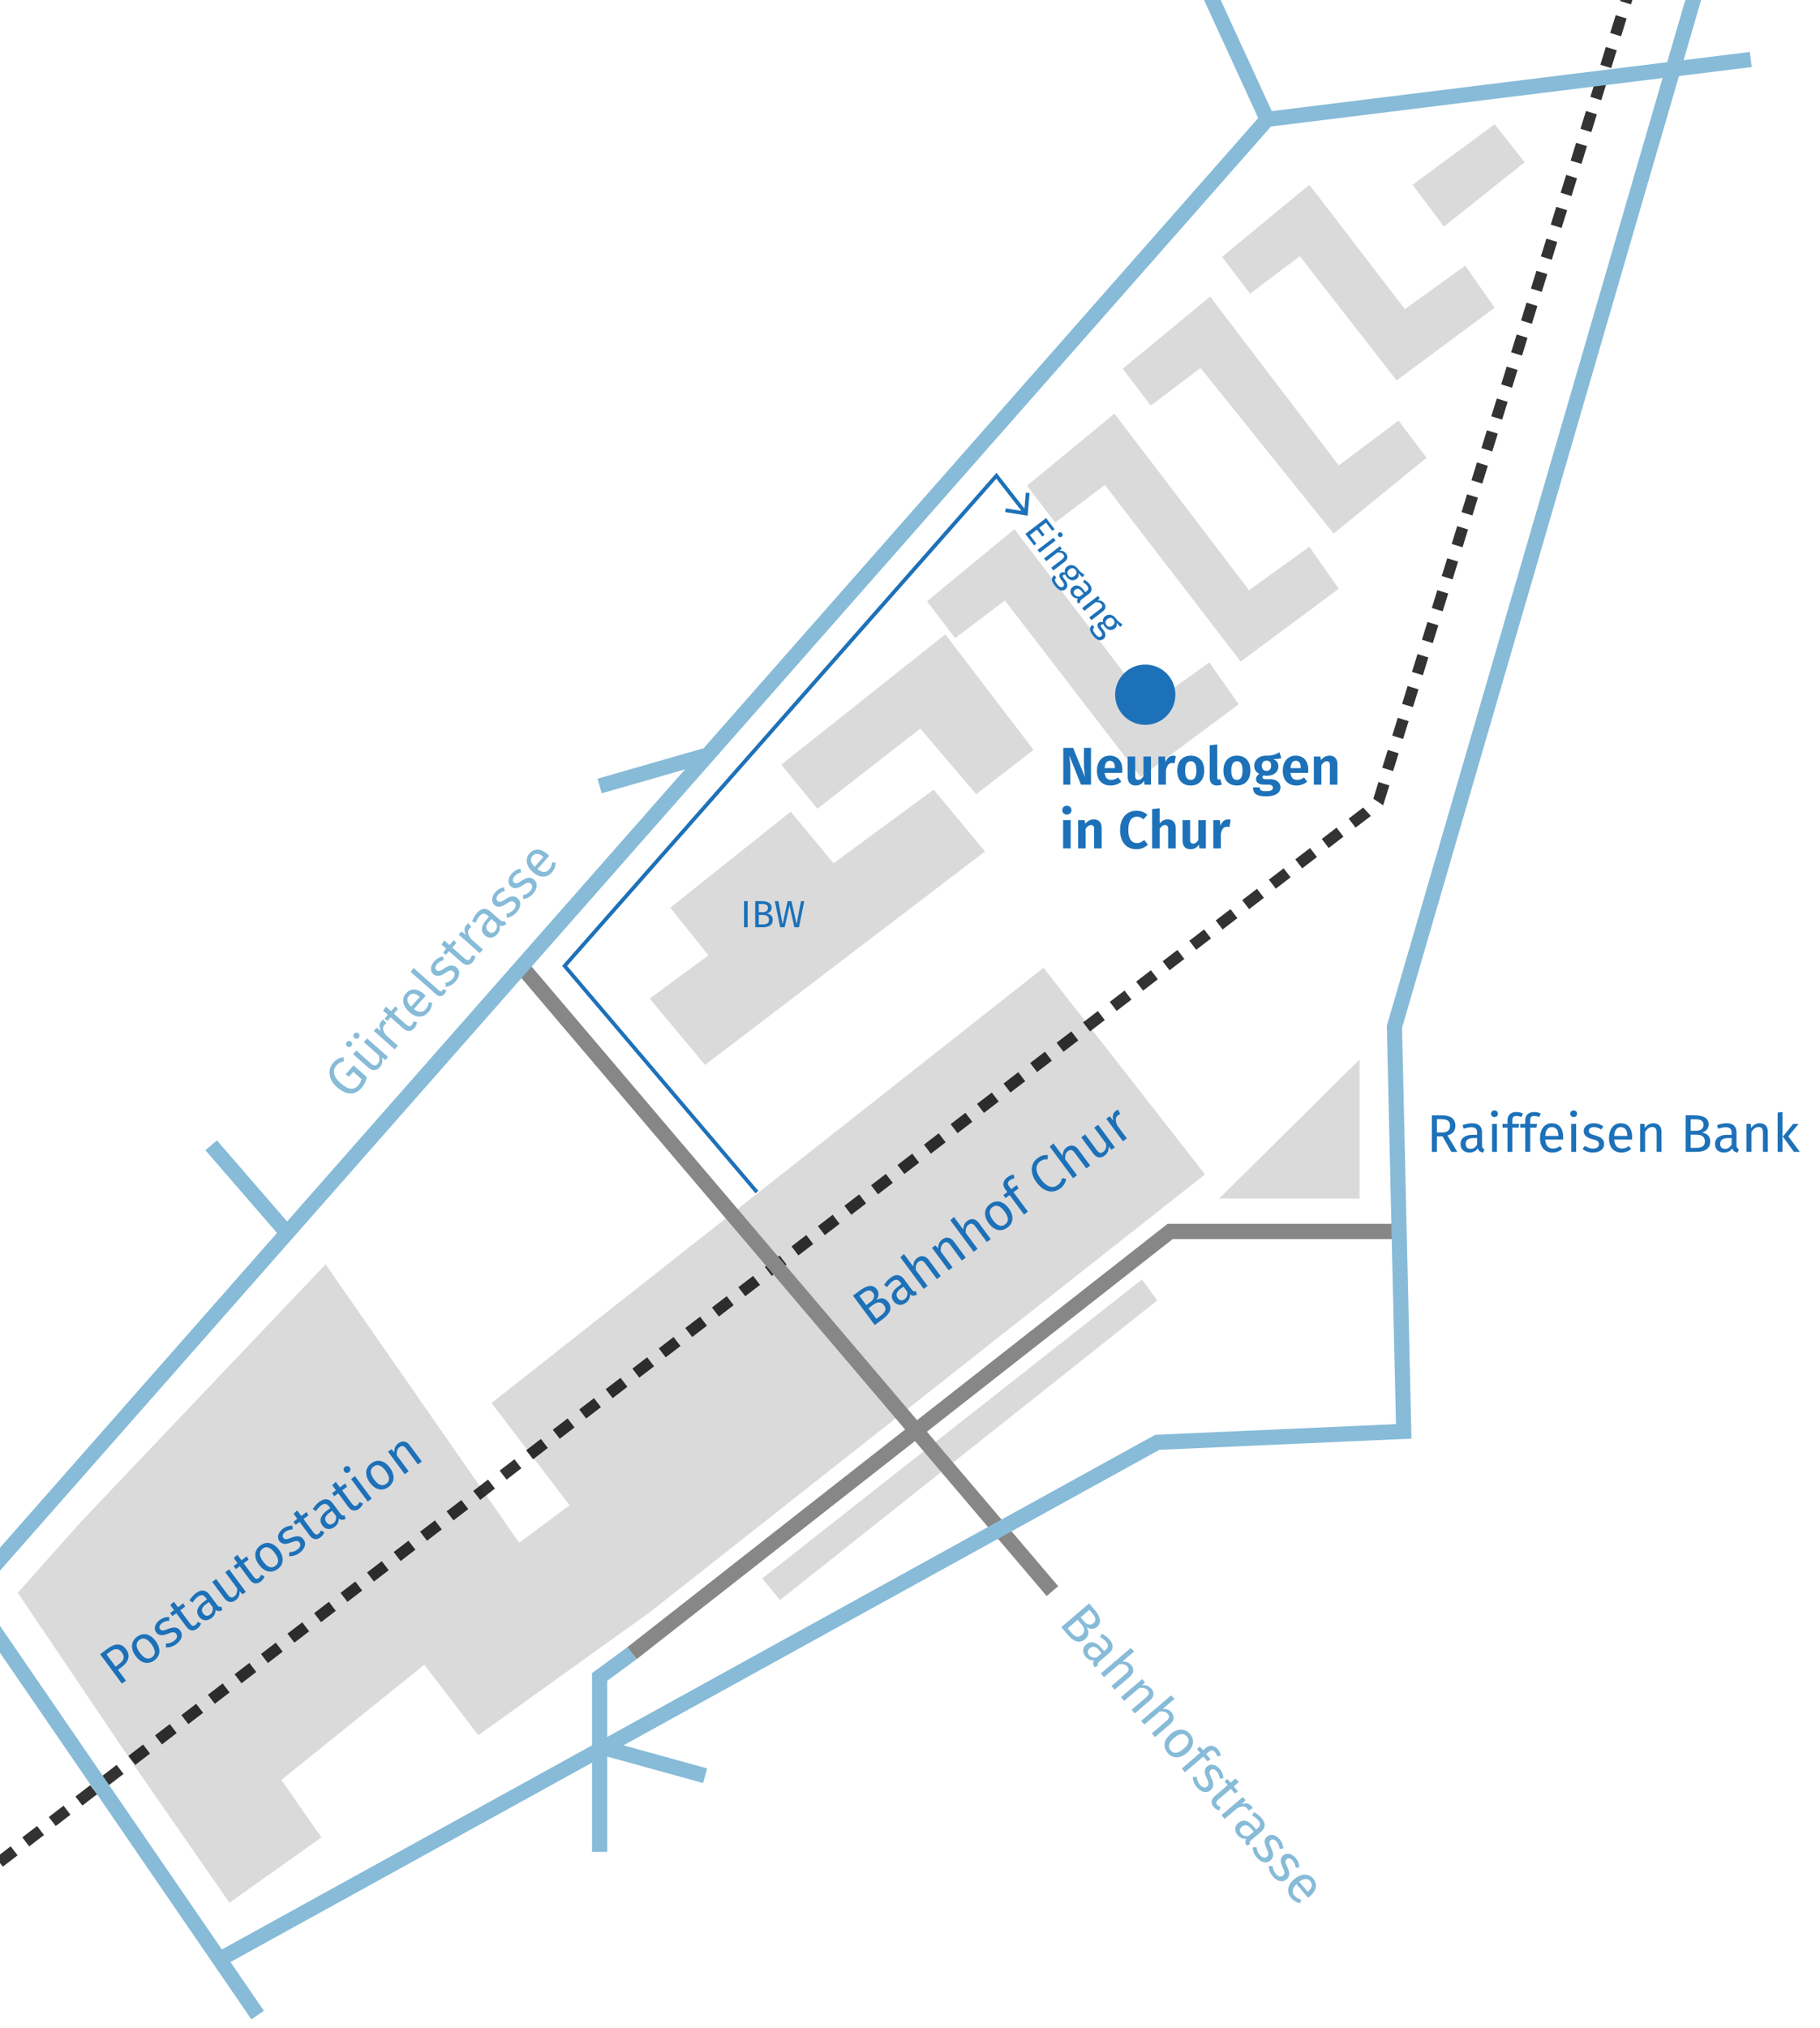 <?xml version="1.0" encoding="utf-8"?>
<!-- Generator: Adobe Illustrator 19.2.1, SVG Export Plug-In . SVG Version: 6.00 Build 0)  -->
<svg version="1.1" xmlns="http://www.w3.org/2000/svg" xmlns:xlink="http://www.w3.org/1999/xlink" x="0px" y="0px"
	 viewBox="0 0 480 534.5" style="enable-background:new 0 0 480 534.5;" xml:space="preserve">
<style type="text/css">
	.st0{fill:#DADADA;}
	.st1{opacity:0.8;}
	.st2{fill:none;}
	.st3{fill-rule:evenodd;clip-rule:evenodd;}
	.st4{fill:none;stroke:#878787;stroke-width:4;stroke-miterlimit:10;}
	.st5{fill:none;stroke:#87BBD8;stroke-width:4;stroke-miterlimit:10;}
	.st6{fill:none;stroke:#1D71B8;stroke-width:4;stroke-miterlimit:10;}
	.st7{fill:#1D71B8;}
	.st8{fill:#87BBD8;}
	.st9{fill:none;stroke:#1D71B8;stroke-miterlimit:10;}
</style>
<g id="häuser">
	<polygon class="st0" points="171.343,263.208 185.959,280.688 259.784,224.418 246.233,208.127 	"/>
	<polygon class="st0" points="176.791,239.247 188.252,253.587 220.245,228.026 208.546,213.939 	"/>
	<polygon class="st0" points="206.06,201.532 215.563,213.169 242.716,192.029 257.457,209.329 272.585,197.653 249.311,167.203 	
		"/>
	<polygon class="st0" points="244.493,158.47 251.89,168.183 265.021,158.282 300.842,204.817 326.697,185.628 318.939,174.573 
		303.035,186.016 267.542,139.468 	"/>
	<polygon class="st0" points="270.87,128.019 278.268,137.733 291.398,127.831 327.219,174.367 353.074,155.178 345.316,144.123 
		329.412,155.566 293.919,109.018 	"/>
	<polygon class="st0" points="296.103,97.181 303.5,106.895 316.63,96.993 351.716,140.632 376.231,120.656 368.842,110.855 
		353.074,122.669 319.151,78.18 	"/>
	<polygon class="st0" points="322.286,67.701 329.683,77.414 342.813,67.513 368.337,100.278 394.191,81.089 386.433,70.034 
		370.529,81.477 345.335,48.7 	"/>
	<polygon class="st0" points="372.545,48.7 380.808,59.724 402.118,42.763 394.191,32.76 	"/>
	<polygon class="st0" points="275.219,255.087 317.81,309.531 171.653,424.734 129.626,369.806 	"/>
	<polygon class="st0" points="142.284,414.33 85.863,333.244 21.554,400.887 4.687,419.807 35.578,465.595 60.523,501.521 
		84.765,484.278 74.206,469.137 	"/>
	<polygon class="st0" points="105.287,430.13 126.15,457.368 171.653,424.734 150.439,396.582 	"/>
	<polygon class="st0" points="321.508,315.934 358.564,315.934 358.564,279.254 	"/>
	<polygon class="st0" points="201.027,416.037 205.708,421.738 305.201,342.762 301.177,337.229 	"/>
</g>
<g id="Ebene_2">
	<g class="st1">
		<g>
			<g>
				<g>
					<g>
						<g>
							
								<rect x="-46.736" y="500.945" transform="matrix(0.793 -0.609 0.609 0.793 -321.142 86.308)" class="st2" width="26.46" height="29.997"/>
						</g>
						
							<rect x="-28.7" y="509.42" transform="matrix(0.793 -0.609 0.609 0.793 -316.579 89.692)" class="st3" width="4.911" height="3"/>
						
							<rect x="-35.687" y="514.785" transform="matrix(0.793 -0.609 0.609 0.793 -321.297 86.55)" class="st3" width="4.911" height="3"/>
						
							<rect x="-42.65" y="520.132" transform="matrix(0.793 -0.609 0.609 0.793 -325.988 83.411)" class="st3" width="4.911" height="3"/>
					</g>
				</g>
				<g>
					<g>
						<g>
							
								<rect x="-25.75" y="484.831" transform="matrix(0.793 -0.609 0.609 0.793 -306.988 95.757)" class="st2" width="26.46" height="29.997"/>
						</g>
						
							<rect x="-7.713" y="493.306" transform="matrix(0.793 -0.609 0.609 0.793 -302.425 99.139)" class="st3" width="4.911" height="3"/>
						
							<rect x="-14.7" y="498.671" transform="matrix(0.793 -0.609 0.609 0.793 -307.142 95.998)" class="st3" width="4.911" height="3"/>
						
							<rect x="-21.664" y="504.018" transform="matrix(0.793 -0.609 0.609 0.793 -311.834 92.859)" class="st3" width="4.911" height="3"/>
					</g>
				</g>
				<g>
					<g>
						<g>
							
								<rect x="-4.763" y="468.717" transform="matrix(0.793 -0.609 0.609 0.793 -292.833 105.205)" class="st2" width="26.46" height="29.997"/>
						</g>
						
							<rect x="13.274" y="477.192" transform="matrix(0.793 -0.609 0.609 0.793 -288.271 108.588)" class="st3" width="4.911" height="3"/>
						
							<rect x="6.287" y="482.557" transform="matrix(0.793 -0.609 0.609 0.793 -292.983 105.442)" class="st3" width="4.911" height="3"/>
						
							<rect x="-0.677" y="487.904" transform="matrix(0.793 -0.609 0.609 0.793 -297.68 102.307)" class="st3" width="4.911" height="3"/>
					</g>
				</g>
				<g>
					<g>
						<g>
							
								<rect x="16.224" y="452.603" transform="matrix(0.793 -0.609 0.609 0.793 -278.679 114.653)" class="st2" width="26.46" height="29.997"/>
						</g>
						
							<rect x="34.261" y="461.078" transform="matrix(0.793 -0.609 0.609 0.793 -274.118 118.036)" class="st3" width="4.911" height="3"/>
						
							<rect x="27.274" y="466.443" transform="matrix(0.793 -0.609 0.609 0.793 -278.831 114.892)" class="st3" width="4.911" height="3"/>
						
							<rect x="20.31" y="471.79" transform="matrix(0.793 -0.609 0.609 0.793 -283.526 111.755)" class="st3" width="4.911" height="3"/>
					</g>
				</g>
				<g>
					<g>
						<g>
							
								<rect x="37.211" y="436.489" transform="matrix(0.793 -0.609 0.609 0.793 -264.524 124.101)" class="st2" width="26.459" height="29.997"/>
						</g>
						
							<rect x="55.247" y="444.964" transform="matrix(0.793 -0.609 0.609 0.793 -259.965 127.486)" class="st3" width="4.911" height="3"/>
						
							<rect x="48.261" y="450.329" transform="matrix(0.793 -0.609 0.609 0.793 -264.677 124.34)" class="st3" width="4.911" height="3"/>
						
							<rect x="41.297" y="455.676" transform="matrix(0.793 -0.609 0.609 0.793 -269.373 121.205)" class="st3" width="4.911" height="3"/>
					</g>
				</g>
				<g>
					<g>
						<g>
							
								<rect x="58.198" y="420.375" transform="matrix(0.793 -0.609 0.609 0.793 -250.371 133.549)" class="st2" width="26.46" height="29.997"/>
						</g>
						
							<rect x="76.234" y="428.85" transform="matrix(0.793 -0.609 0.609 0.793 -245.81 136.934)" class="st3" width="4.911" height="3"/>
						
							<rect x="69.247" y="434.215" transform="matrix(0.793 -0.609 0.609 0.793 -250.523 133.789)" class="st3" width="4.911" height="3"/>
						
							<rect x="62.284" y="439.562" transform="matrix(0.793 -0.609 0.609 0.793 -255.219 130.654)" class="st3" width="4.911" height="3"/>
					</g>
				</g>
				<g>
					<g>
						<g>
							
								<rect x="79.184" y="404.261" transform="matrix(0.793 -0.609 0.609 0.793 -236.216 142.997)" class="st2" width="26.46" height="29.997"/>
						</g>
						
							<rect x="97.221" y="412.737" transform="matrix(0.793 -0.609 0.609 0.793 -231.656 146.382)" class="st3" width="4.911" height="3"/>
						
							<rect x="90.234" y="418.101" transform="matrix(0.793 -0.609 0.609 0.793 -236.368 143.236)" class="st3" width="4.911" height="3"/>
						
							<rect x="83.27" y="423.448" transform="matrix(0.793 -0.609 0.609 0.793 -241.065 140.102)" class="st3" width="4.911" height="3"/>
					</g>
				</g>
				<g>
					<g>
						<g>
							
								<rect x="100.171" y="388.147" transform="matrix(0.793 -0.609 0.609 0.793 -222.062 152.446)" class="st2" width="26.46" height="29.997"/>
						</g>
						
							<rect x="118.208" y="396.623" transform="matrix(0.793 -0.609 0.609 0.793 -217.502 155.83)" class="st3" width="4.911" height="3"/>
						
							<rect x="111.221" y="401.987" transform="matrix(0.793 -0.609 0.609 0.793 -222.212 152.683)" class="st3" width="4.911" height="3"/>
						
							<rect x="104.257" y="407.334" transform="matrix(0.793 -0.609 0.609 0.793 -226.911 149.55)" class="st3" width="4.911" height="3"/>
					</g>
				</g>
				<g>
					<g>
						<g>
							
								<rect x="121.158" y="372.033" transform="matrix(0.793 -0.609 0.609 0.793 -207.908 161.894)" class="st2" width="26.46" height="29.997"/>
						</g>
						
							<rect x="139.195" y="380.509" transform="matrix(0.793 -0.609 0.609 0.793 -203.348 165.28)" class="st3" width="4.911" height="3"/>
						
							<rect x="132.208" y="385.873" transform="matrix(0.793 -0.609 0.609 0.793 -208.058 162.131)" class="st3" width="4.911" height="3"/>
						
							<rect x="125.244" y="391.22" transform="matrix(0.793 -0.609 0.609 0.793 -212.756 158.998)" class="st3" width="4.911" height="3"/>
					</g>
				</g>
				<g>
					<g>
						<g>
							
								<rect x="142.145" y="355.919" transform="matrix(0.793 -0.609 0.609 0.793 -193.754 171.342)" class="st2" width="26.459" height="29.997"/>
						</g>
						
							<rect x="160.181" y="364.395" transform="matrix(0.793 -0.609 0.609 0.793 -189.192 174.725)" class="st3" width="4.911" height="3"/>
						
							<rect x="153.195" y="369.759" transform="matrix(0.793 -0.609 0.609 0.793 -193.904 171.579)" class="st3" width="4.911" height="3"/>
						
							<rect x="146.231" y="375.106" transform="matrix(0.793 -0.609 0.609 0.793 -198.601 168.444)" class="st3" width="4.911" height="3"/>
					</g>
				</g>
				<g>
					<g>
						<g>
							
								<rect x="163.132" y="339.805" transform="matrix(0.793 -0.609 0.609 0.793 -179.599 180.79)" class="st2" width="26.459" height="29.997"/>
						</g>
						
							<rect x="181.168" y="348.281" transform="matrix(0.793 -0.609 0.609 0.793 -175.038 184.173)" class="st3" width="4.911" height="3"/>
						
							<rect x="174.181" y="353.645" transform="matrix(0.793 -0.609 0.609 0.793 -179.75 181.027)" class="st3" width="4.911" height="3"/>
						
							<rect x="167.218" y="358.992" transform="matrix(0.793 -0.609 0.609 0.793 -184.447 177.892)" class="st3" width="4.911" height="3"/>
					</g>
				</g>
				<g>
					<g>
						<g>
							
								<rect x="184.119" y="323.691" transform="matrix(0.793 -0.609 0.609 0.793 -165.445 190.238)" class="st2" width="26.46" height="29.997"/>
						</g>
						
							<rect x="202.155" y="332.167" transform="matrix(0.793 -0.609 0.609 0.793 -160.884 193.621)" class="st3" width="4.911" height="3"/>
						
							<rect x="195.168" y="337.531" transform="matrix(0.793 -0.609 0.609 0.793 -165.596 190.475)" class="st3" width="4.911" height="3"/>
						
							<rect x="188.204" y="342.878" transform="matrix(0.793 -0.609 0.609 0.793 -170.292 187.34)" class="st3" width="4.911" height="3"/>
					</g>
				</g>
				<g>
					<g>
						<g>
							
								<rect x="205.105" y="307.577" transform="matrix(0.793 -0.609 0.609 0.793 -151.291 199.686)" class="st2" width="26.46" height="29.997"/>
						</g>
						
							<rect x="223.142" y="316.053" transform="matrix(0.793 -0.609 0.609 0.793 -146.729 203.067)" class="st3" width="4.911" height="3"/>
						
							<rect x="216.155" y="321.417" transform="matrix(0.793 -0.609 0.609 0.793 -151.442 199.926)" class="st3" width="4.911" height="3"/>
						
							<rect x="209.191" y="326.764" transform="matrix(0.793 -0.609 0.609 0.793 -156.138 196.788)" class="st3" width="4.911" height="3"/>
					</g>
				</g>
				<g>
					<g>
						<g>
							
								<rect x="226.092" y="291.463" transform="matrix(0.793 -0.609 0.609 0.793 -137.137 209.134)" class="st2" width="26.46" height="29.997"/>
						</g>
						
							<rect x="244.129" y="299.939" transform="matrix(0.793 -0.609 0.609 0.793 -132.576 212.521)" class="st3" width="4.911" height="3"/>
						
							<rect x="237.142" y="305.303" transform="matrix(0.793 -0.609 0.609 0.793 -137.288 209.373)" class="st3" width="4.911" height="3"/>
						
							<rect x="230.178" y="310.65" transform="matrix(0.793 -0.609 0.609 0.793 -141.984 206.237)" class="st3" width="4.911" height="3"/>
					</g>
				</g>
				<g>
					<g>
						<g>
							
								<rect x="247.079" y="275.349" transform="matrix(0.793 -0.609 0.609 0.793 -122.983 218.583)" class="st2" width="26.46" height="29.997"/>
						</g>
						
							<rect x="265.115" y="283.825" transform="matrix(0.793 -0.609 0.609 0.793 -118.422 221.969)" class="st3" width="4.911" height="3"/>
						
							<rect x="258.129" y="289.189" transform="matrix(0.793 -0.609 0.609 0.793 -123.134 218.824)" class="st3" width="4.911" height="3"/>
						
							<rect x="251.165" y="294.536" transform="matrix(0.793 -0.609 0.609 0.793 -127.831 215.689)" class="st3" width="4.911" height="3"/>
					</g>
				</g>
				<g>
					<g>
						<g>
							
								<rect x="268.066" y="259.235" transform="matrix(0.793 -0.609 0.609 0.793 -108.828 228.031)" class="st2" width="26.46" height="29.997"/>
						</g>
						
							<rect x="286.102" y="267.711" transform="matrix(0.793 -0.609 0.609 0.793 -104.267 231.414)" class="st3" width="4.911" height="3"/>
						
							<rect x="279.116" y="273.076" transform="matrix(0.793 -0.609 0.609 0.793 -108.98 228.272)" class="st3" width="4.911" height="3"/>
						
							<rect x="272.152" y="278.422" transform="matrix(0.793 -0.609 0.609 0.793 -113.677 225.137)" class="st3" width="4.911" height="3"/>
					</g>
				</g>
				<g>
					<g>
						<g>
							
								<rect x="289.053" y="243.121" transform="matrix(0.793 -0.609 0.609 0.793 -94.674 237.479)" class="st2" width="26.46" height="29.997"/>
						</g>
						
							<rect x="307.089" y="251.597" transform="matrix(0.793 -0.609 0.609 0.793 -90.113 240.865)" class="st3" width="4.911" height="3"/>
						
							<rect x="300.102" y="256.962" transform="matrix(0.793 -0.609 0.609 0.793 -94.825 237.717)" class="st3" width="4.911" height="3"/>
						
							<rect x="293.138" y="262.309" transform="matrix(0.793 -0.609 0.609 0.793 -99.522 234.582)" class="st3" width="4.911" height="3"/>
					</g>
				</g>
				<g>
					<g>
						<g>
							
								<rect x="310.039" y="227.007" transform="matrix(0.793 -0.609 0.609 0.793 -80.52 246.927)" class="st2" width="26.46" height="29.997"/>
						</g>
						
							<rect x="328.076" y="235.483" transform="matrix(0.793 -0.609 0.609 0.793 -75.959 250.314)" class="st3" width="4.911" height="3"/>
						
							<rect x="321.089" y="240.848" transform="matrix(0.793 -0.609 0.609 0.793 -80.671 247.162)" class="st3" width="4.911" height="3"/>
						
							<rect x="314.125" y="246.195" transform="matrix(0.793 -0.609 0.609 0.793 -85.368 244.03)" class="st3" width="4.911" height="3"/>
					</g>
				</g>
				<g>
					<g>
						<g>
							
								<rect x="331.026" y="210.893" transform="matrix(0.793 -0.609 0.609 0.793 -66.366 256.375)" class="st2" width="26.459" height="29.997"/>
						</g>
						
							<rect x="349.063" y="219.369" transform="matrix(0.793 -0.609 0.609 0.793 -61.805 259.756)" class="st3" width="4.911" height="3"/>
						
							<rect x="342.076" y="224.734" transform="matrix(0.793 -0.609 0.609 0.793 -66.517 256.614)" class="st3" width="4.911" height="3"/>
						
							<rect x="335.112" y="230.081" transform="matrix(0.793 -0.609 0.609 0.793 -71.213 253.479)" class="st3" width="4.911" height="3"/>
					</g>
				</g>
				<g>
					<g>
						<g>
							<polygon class="st2" points="363.883,229.731 375.913,220.495 382.084,200.61 353.435,191.719 350.087,202.505 
								345.615,205.939 							"/>
						</g>
						
							<rect x="364.416" y="199.007" transform="matrix(0.296 -0.955 0.955 0.296 66.634 491.462)" class="st3" width="4.911" height="3"/>
						<polygon class="st3" points="362.192,210.524 364.797,212.25 366.421,207.019 363.556,206.13 						"/>
						<polygon class="st3" points="355.693,215.772 357.52,218.152 361.547,215.06 359.517,212.836 						"/>
					</g>
				</g>
				<g>
					<g>
						<g>
							
								<rect x="358.451" y="168.53" transform="matrix(0.296 -0.955 0.955 0.296 86.233 484.11)" class="st2" width="26.46" height="29.997"/>
						</g>
						
							<rect x="372.258" y="173.736" transform="matrix(0.296 -0.955 0.955 0.296 96.288 481.173)" class="st3" width="4.911" height="3"/>
						
							<rect x="369.647" y="182.149" transform="matrix(0.296 -0.955 0.955 0.296 86.416 484.599)" class="st3" width="4.911" height="3"/>
						
							<rect x="367.045" y="190.534" transform="matrix(0.296 -0.955 0.955 0.296 76.577 488.013)" class="st3" width="4.911" height="3"/>
					</g>
				</g>
				<g>
					<g>
						<g>
							
								<rect x="366.293" y="143.26" transform="matrix(0.296 -0.955 0.955 0.296 115.886 473.82)" class="st2" width="26.46" height="29.997"/>
						</g>
						
							<rect x="380.101" y="148.466" transform="matrix(0.296 -0.955 0.955 0.296 125.939 470.881)" class="st3" width="4.911" height="3"/>
						
							<rect x="377.49" y="156.878" transform="matrix(0.296 -0.955 0.955 0.296 116.069 474.308)" class="st3" width="4.911" height="3"/>
						
							<rect x="374.888" y="165.264" transform="matrix(0.296 -0.955 0.955 0.296 106.228 477.721)" class="st3" width="4.911" height="3"/>
					</g>
				</g>
				<g>
					<g>
						<g>
							
								<rect x="374.136" y="117.989" transform="matrix(0.296 -0.955 0.955 0.296 145.539 463.53)" class="st2" width="26.46" height="29.997"/>
						</g>
						
							<rect x="387.943" y="123.195" transform="matrix(0.296 -0.955 0.955 0.296 155.593 460.591)" class="st3" width="4.911" height="3"/>
						
							<rect x="385.332" y="131.608" transform="matrix(0.296 -0.955 0.955 0.296 145.721 464.017)" class="st3" width="4.911" height="3"/>
						
							<rect x="382.73" y="139.993" transform="matrix(0.296 -0.955 0.955 0.296 135.881 467.432)" class="st3" width="4.911" height="3"/>
					</g>
				</g>
				<g>
					<g>
						<g>
							
								<rect x="381.979" y="92.719" transform="matrix(0.296 -0.955 0.955 0.296 175.192 453.239)" class="st2" width="26.46" height="29.997"/>
						</g>
						
							<rect x="395.786" y="97.925" transform="matrix(0.296 -0.955 0.955 0.296 185.245 450.3)" class="st3" width="4.911" height="3"/>
						
							<rect x="393.175" y="106.337" transform="matrix(0.296 -0.955 0.955 0.296 175.374 453.727)" class="st3" width="4.911" height="3"/>
						
							<rect x="390.573" y="114.723" transform="matrix(0.296 -0.955 0.955 0.296 165.533 457.141)" class="st3" width="4.911" height="3"/>
					</g>
				</g>
				<g>
					<g>
						<g>
							
								<rect x="389.821" y="67.448" transform="matrix(0.296 -0.955 0.955 0.296 204.845 442.949)" class="st2" width="26.46" height="29.997"/>
						</g>
						
							<rect x="403.629" y="72.654" transform="matrix(0.296 -0.955 0.955 0.296 214.9 440.011)" class="st3" width="4.911" height="3"/>
						
							<rect x="401.018" y="81.067" transform="matrix(0.296 -0.955 0.955 0.296 205.027 443.437)" class="st3" width="4.911" height="3"/>
						
							<rect x="398.415" y="89.452" transform="matrix(0.296 -0.955 0.955 0.296 195.189 446.852)" class="st3" width="4.911" height="3"/>
					</g>
				</g>
				<g>
					<g>
						<g>
							
								<rect x="397.664" y="42.178" transform="matrix(0.296 -0.955 0.955 0.296 234.498 432.659)" class="st2" width="26.46" height="29.997"/>
						</g>
						
							<rect x="411.471" y="47.383" transform="matrix(0.296 -0.955 0.955 0.296 244.554 429.722)" class="st3" width="4.911" height="3"/>
						
							<rect x="408.86" y="55.796" transform="matrix(0.296 -0.955 0.955 0.296 234.681 433.147)" class="st3" width="4.911" height="3"/>
						
							<rect x="406.258" y="64.182" transform="matrix(0.296 -0.955 0.955 0.296 224.842 436.562)" class="st3" width="4.911" height="3"/>
					</g>
				</g>
				<g>
					<g>
						<g>
							
								<rect x="405.506" y="16.907" transform="matrix(0.296 -0.955 0.955 0.296 264.151 422.369)" class="st2" width="26.46" height="29.997"/>
						</g>
						
							<rect x="419.314" y="22.113" transform="matrix(0.296 -0.955 0.955 0.296 274.204 419.43)" class="st3" width="4.911" height="3"/>
						
							<rect x="416.703" y="30.526" transform="matrix(0.296 -0.955 0.955 0.296 264.333 422.856)" class="st3" width="4.911" height="3"/>
						
							<rect x="414.1" y="38.911" transform="matrix(0.296 -0.955 0.955 0.296 254.493 426.271)" class="st3" width="4.911" height="3"/>
					</g>
				</g>
				<g>
					<g>
						<g>
							
								<rect x="413.349" y="-8.363" transform="matrix(0.296 -0.955 0.955 0.296 293.804 412.079)" class="st2" width="26.46" height="29.997"/>
						</g>
						
							<rect x="427.156" y="-3.158" transform="matrix(0.296 -0.955 0.955 0.296 303.859 409.141)" class="st3" width="4.911" height="3"/>
						
							<rect x="424.545" y="5.255" transform="matrix(0.296 -0.955 0.955 0.296 293.987 412.567)" class="st3" width="4.911" height="3"/>
						
							<rect x="421.943" y="13.641" transform="matrix(0.296 -0.955 0.955 0.296 284.147 415.981)" class="st3" width="4.911" height="3"/>
					</g>
				</g>
			</g>
		</g>
	</g>
	<polyline class="st4" points="166.662,435.75 308.615,324.577 367.761,324.577 	"/>
	<line class="st4" x1="137.798" y1="255.018" x2="277.564" y2="419.382"/>
	<polyline class="st5" points="158.14,488.112 158.14,442 166.662,435.75 	"/>
	<polyline class="st5" points="447.782,-4.206 367.761,270.65 370.212,377.27 305.201,380.164 57.5,516.667 	"/>
	<line class="st5" x1="185.959" y1="468.033" x2="158.806" y2="460.543"/>
	<path class="st6" d="M153.791,266.221"/>
	<line class="st5" x1="158.14" y1="207.173" x2="185.959" y2="199.183"/>
	<line class="st5" x1="55.688" y1="301.869" x2="76.006" y2="325.329"/>
	<circle class="st7" cx="302.048" cy="183.106" r="7.945"/>
</g>
<g id="beschriftung">
	<g>
		<g>
			<path class="st7" d="M380.461,299.52h-1.499v4.09h-1.331v-9.651h2.536c2.409,0,3.67,0.925,3.67,2.731
				c0,1.359-0.701,2.171-2.088,2.592l2.605,4.328h-1.582L380.461,299.52z M380.307,298.497c1.345,0,2.115-0.505,2.115-1.808
				c0-1.204-0.687-1.694-2.27-1.694h-1.19v3.502H380.307z"/>
			<path class="st7" d="M391.48,302.881l-0.294,0.896c-0.743-0.084-1.219-0.378-1.443-1.106c-0.519,0.771-1.303,1.106-2.199,1.106
				c-1.471,0-2.354-0.91-2.354-2.228c0-1.582,1.191-2.437,3.25-2.437h1.135v-0.547c0-1.064-0.519-1.457-1.541-1.457
				c-0.546,0-1.232,0.141-1.989,0.393l-0.321-0.938c0.91-0.336,1.723-0.504,2.549-0.504c1.779,0,2.592,0.91,2.592,2.451v3.376
				C390.864,302.531,391.103,302.741,391.48,302.881z M389.575,301.662v-1.694h-0.967c-1.358,0-2.045,0.504-2.045,1.513
				c0,0.868,0.435,1.33,1.274,1.33C388.595,302.811,389.155,302.433,389.575,301.662z"/>
			<path class="st7" d="M395.048,293.566c0,0.49-0.363,0.868-0.91,0.868c-0.532,0-0.896-0.378-0.896-0.868
				c0-0.505,0.364-0.883,0.896-0.883C394.685,292.684,395.048,293.062,395.048,293.566z M394.796,303.609h-1.288v-7.382h1.288
				V303.609z"/>
			<path class="st7" d="M398.87,295.205v1.022h1.793l-0.14,0.994h-1.653v6.388h-1.288v-6.388h-1.317v-0.994h1.317v-1.009
				c0-1.232,0.812-2.115,2.311-2.115c0.701,0,1.177,0.126,1.766,0.378l-0.406,0.938c-0.477-0.21-0.911-0.279-1.289-0.279
				C399.15,294.141,398.87,294.49,398.87,295.205z"/>
			<path class="st7" d="M403.56,295.205v1.022h1.793l-0.14,0.994h-1.653v6.388h-1.288v-6.388h-1.317v-0.994h1.317v-1.009
				c0-1.232,0.812-2.115,2.311-2.115c0.701,0,1.177,0.126,1.766,0.378l-0.406,0.938c-0.477-0.21-0.911-0.279-1.289-0.279
				C403.84,294.141,403.56,294.49,403.56,295.205z"/>
			<path class="st7" d="M412.241,300.359h-4.707c0.126,1.709,0.925,2.367,1.989,2.367c0.729,0,1.274-0.195,1.919-0.644l0.561,0.77
				c-0.729,0.575-1.555,0.925-2.577,0.925c-2.06,0-3.264-1.442-3.264-3.782c0-2.297,1.162-3.936,3.067-3.936
				c1.989,0,3.039,1.387,3.039,3.642C412.269,299.953,412.255,300.191,412.241,300.359z M410.994,299.323
				c0-1.443-0.574-2.241-1.736-2.241c-0.98,0-1.625,0.687-1.724,2.325h3.46V299.323z"/>
			<path class="st7" d="M415.935,293.566c0,0.49-0.363,0.868-0.91,0.868c-0.532,0-0.896-0.378-0.896-0.868
				c0-0.505,0.364-0.883,0.896-0.883C415.571,292.684,415.935,293.062,415.935,293.566z M415.683,303.609h-1.288v-7.382h1.288
				V303.609z"/>
			<path class="st7" d="M422.853,296.899l-0.546,0.812c-0.658-0.42-1.232-0.63-1.919-0.63c-0.841,0-1.358,0.378-1.358,0.967
				c0,0.602,0.392,0.882,1.582,1.19c1.555,0.392,2.451,1.009,2.451,2.297c0,1.541-1.414,2.241-2.913,2.241
				c-1.247,0-2.144-0.406-2.787-0.967l0.686-0.784c0.589,0.448,1.275,0.715,2.073,0.715c0.967,0,1.583-0.421,1.583-1.121
				c0-0.729-0.364-1.009-1.793-1.387c-1.597-0.42-2.228-1.106-2.228-2.143c0-1.177,1.135-2.031,2.662-2.031
				C421.382,296.06,422.152,296.367,422.853,296.899z"/>
			<path class="st7" d="M430.428,300.359h-4.707c0.126,1.709,0.925,2.367,1.989,2.367c0.729,0,1.274-0.195,1.919-0.644l0.561,0.77
				c-0.729,0.575-1.555,0.925-2.577,0.925c-2.06,0-3.264-1.442-3.264-3.782c0-2.297,1.162-3.936,3.067-3.936
				c1.989,0,3.039,1.387,3.039,3.642C430.455,299.953,430.441,300.191,430.428,300.359z M429.181,299.323
				c0-1.443-0.574-2.241-1.736-2.241c-0.981,0-1.625,0.687-1.724,2.325h3.46V299.323z"/>
			<path class="st7" d="M438.197,298.314v5.295h-1.288v-5.112c0-1.107-0.448-1.43-1.163-1.43c-0.826,0-1.387,0.519-1.877,1.303
				v5.239h-1.288v-7.382h1.106l0.112,1.093c0.504-0.757,1.288-1.261,2.255-1.261C437.413,296.06,438.197,296.914,438.197,298.314z"
				/>
			<path class="st7" d="M451.051,300.864c0,2.045-1.583,2.745-3.824,2.745h-2.662v-9.651h2.283c2.382,0,3.782,0.757,3.782,2.438
				c0,1.19-0.868,1.919-1.807,2.115C449.943,298.707,451.051,299.225,451.051,300.864z M445.896,295.009v3.04h1.457
				c1.078,0,1.919-0.533,1.919-1.556c0-1.19-0.854-1.484-2.283-1.484H445.896z M449.649,300.864c0-1.359-1.009-1.793-2.171-1.793
				h-1.583v3.474h1.331C448.627,302.545,449.649,302.265,449.649,300.864z"/>
			<path class="st7" d="M458.596,302.881l-0.294,0.896c-0.743-0.084-1.219-0.378-1.443-1.106c-0.519,0.771-1.303,1.106-2.199,1.106
				c-1.471,0-2.354-0.91-2.354-2.228c0-1.582,1.191-2.437,3.25-2.437h1.135v-0.547c0-1.064-0.519-1.457-1.541-1.457
				c-0.546,0-1.232,0.141-1.989,0.393l-0.321-0.938c0.91-0.336,1.723-0.504,2.549-0.504c1.779,0,2.592,0.91,2.592,2.451v3.376
				C457.979,302.531,458.218,302.741,458.596,302.881z M456.69,301.662v-1.694h-0.967c-1.358,0-2.045,0.504-2.045,1.513
				c0,0.868,0.435,1.33,1.274,1.33C455.71,302.811,456.271,302.433,456.69,301.662z"/>
			<path class="st7" d="M466.24,298.314v5.295h-1.289v-5.112c0-1.107-0.448-1.43-1.163-1.43c-0.826,0-1.387,0.519-1.877,1.303v5.239
				h-1.288v-7.382h1.106l0.112,1.093c0.504-0.757,1.288-1.261,2.255-1.261C465.455,296.06,466.24,296.914,466.24,298.314z"/>
			<path class="st7" d="M470.115,303.609h-1.288v-10.352l1.288-0.154V303.609z M471.643,299.491l3.025,4.118h-1.541l-2.928-4.034
				l2.718-3.348h1.442L471.643,299.491z"/>
		</g>
	</g>
	<g>
		<g>
			<path class="st7" d="M197.177,244.407h-0.949v-6.886h0.949V244.407z"/>
			<path class="st7" d="M203.805,242.448c0,1.459-1.129,1.959-2.729,1.959h-1.899v-6.886h1.629c1.699,0,2.699,0.54,2.699,1.739
				c0,0.849-0.62,1.369-1.29,1.509C203.016,240.909,203.805,241.279,203.805,242.448z M200.127,238.271v2.169h1.04
				c0.77,0,1.369-0.38,1.369-1.109c0-0.85-0.609-1.06-1.629-1.06H200.127z M202.806,242.448c0-0.969-0.72-1.279-1.549-1.279h-1.129
				v2.479h0.95C202.076,243.647,202.806,243.448,202.806,242.448z"/>
			<path class="st7" d="M210.715,244.407h-1.219l-1.27-5.767l-1.279,5.767h-1.189l-1.399-6.886h0.929l1.109,6.057l1.33-6.057h1.009
				l1.359,6.057l1.149-6.057h0.869L210.715,244.407z"/>
		</g>
	</g>
	<g>
		<g>
			<path class="st7" d="M277.488,139.881l-1.623-2.118l-1.785,1.367l1.411,1.841l-0.603,0.462l-1.411-1.84l-1.872,1.435l1.739,2.269
				l-0.603,0.463l-2.316-3.022l5.465-4.189l2.268,2.959L277.488,139.881z"/>
			<path class="st7" d="M274.209,145.673l-0.559-0.729l4.18-3.204l0.56,0.729L274.209,145.673z M280.006,141.456
				c-0.277,0.213-0.65,0.17-0.887-0.139c-0.231-0.302-0.176-0.672,0.102-0.885c0.286-0.219,0.658-0.177,0.89,0.125
				C280.348,140.866,280.291,141.237,280.006,141.456z"/>
			<path class="st7" d="M280.802,148.063l-2.998,2.299l-0.56-0.73l2.895-2.219c0.627-0.48,0.615-0.875,0.305-1.279
				c-0.358-0.468-0.895-0.561-1.553-0.497l-2.966,2.274l-0.56-0.73l4.18-3.204l0.48,0.626l-0.57,0.539
				c0.648-0.044,1.273,0.182,1.693,0.729C281.738,146.64,281.596,147.456,280.802,148.063z"/>
			<path class="st7" d="M285.504,152.144c-0.379-0.264-0.698-0.647-1.062-1.123c0.154,0.662-0.006,1.175-0.49,1.546
				c-0.824,0.632-1.876,0.493-2.643-0.506c-0.146-0.19-0.249-0.375-0.327-0.593c-0.179-0.052-0.396-0.023-0.547,0.092
				c-0.19,0.146-0.25,0.381,0.079,0.809l0.51,0.667c0.657,0.856,0.604,1.804-0.063,2.315c-0.81,0.619-1.78,0.307-2.771-0.986
				c-1.047-1.365-0.954-2.115-0.105-2.766l0.505,0.658c-0.476,0.365-0.534,0.75,0.171,1.67c0.693,0.904,1.168,1.045,1.588,0.723
				c0.396-0.305,0.352-0.773-0.051-1.297l-0.504-0.658c-0.572-0.746-0.454-1.365-0.033-1.687c0.27-0.207,0.66-0.255,1.09-0.106
				c-0.117-0.678,0.077-1.18,0.616-1.594c0.856-0.656,1.989-0.428,2.694,0.492c0.773,1.057,1.239,1.304,1.838,1.625L285.504,152.144
				z M282.037,150.054c-0.555,0.426-0.706,1.033-0.268,1.604c0.438,0.572,1.023,0.613,1.626,0.151
				c0.61-0.468,0.697-1.013,0.241-1.608C283.205,149.638,282.586,149.634,282.037,150.054z"/>
			<path class="st7" d="M284.932,158.808l-0.635,0.223c-0.275-0.457-0.314-0.855,0-1.298c-0.66,0.04-1.192-0.257-1.582-0.765
				c-0.638-0.833-0.505-1.729,0.24-2.301c0.896-0.687,1.897-0.383,2.791,0.783l0.492,0.643l0.311-0.237
				c0.602-0.462,0.6-0.926,0.156-1.505c-0.238-0.309-0.615-0.637-1.086-0.955l0.391-0.591c0.586,0.369,1.034,0.757,1.393,1.225
				c0.772,1.008,0.609,1.862-0.263,2.532l-1.911,1.465C284.863,158.306,284.848,158.532,284.932,158.808z M284.795,157.199
				l0.96-0.735l-0.42-0.548c-0.589-0.77-1.173-0.939-1.743-0.501c-0.492,0.377-0.565,0.823-0.201,1.299
				C283.719,157.143,284.177,157.296,284.795,157.199z"/>
			<path class="st7" d="M290.84,161.158l-2.998,2.298l-0.561-0.729l2.896-2.22c0.626-0.48,0.614-0.874,0.305-1.278
				c-0.358-0.468-0.896-0.56-1.552-0.497l-2.967,2.274l-0.56-0.729l4.181-3.205l0.48,0.627l-0.571,0.537
				c0.647-0.043,1.274,0.183,1.693,0.73C291.776,159.735,291.633,160.55,290.84,161.158z"/>
			<path class="st7" d="M295.543,165.239c-0.38-0.264-0.699-0.648-1.064-1.124c0.155,0.661-0.005,1.175-0.489,1.546
				c-0.825,0.633-1.876,0.494-2.642-0.506c-0.146-0.189-0.25-0.375-0.328-0.592c-0.178-0.053-0.396-0.024-0.547,0.091
				c-0.191,0.146-0.25,0.381,0.078,0.81l0.512,0.666c0.656,0.857,0.602,1.805-0.064,2.315c-0.81,0.62-1.78,0.306-2.771-0.986
				c-1.045-1.364-0.953-2.115-0.104-2.766l0.505,0.659c-0.477,0.364-0.534,0.748,0.172,1.669c0.692,0.903,1.166,1.044,1.586,0.723
				c0.396-0.304,0.352-0.774-0.049-1.298l-0.505-0.658c-0.571-0.745-0.454-1.364-0.034-1.686c0.27-0.207,0.661-0.255,1.091-0.105
				c-0.117-0.679,0.077-1.181,0.616-1.594c0.857-0.657,1.989-0.429,2.694,0.491c0.772,1.058,1.239,1.304,1.838,1.626
				L295.543,165.239z M292.076,163.148c-0.555,0.426-0.707,1.032-0.27,1.604c0.438,0.57,1.023,0.612,1.627,0.15
				c0.611-0.469,0.697-1.013,0.241-1.607C293.243,162.733,292.623,162.729,292.076,163.148z"/>
		</g>
	</g>
	<g>
		<g>
			<path class="st8" d="M286.195,432.028c-1.557,1.327-3.116,0.578-4.57-1.127l-1.728-2.026l7.344-6.263l1.481,1.737
				c1.545,1.812,1.878,3.369,0.6,4.46c-0.906,0.772-2.024,0.585-2.782-0.002C287.118,429.786,287.441,430.965,286.195,432.028z
				 M285.285,430.962c1.034-0.881,0.711-1.931-0.044-2.814l-1.026-1.205l-2.644,2.254l0.863,1.014
				C283.344,431.275,284.22,431.871,285.285,430.962z M287.306,424.307l-2.313,1.973l0.945,1.109c0.7,0.82,1.65,1.114,2.429,0.451
				c0.906-0.772,0.575-1.614-0.352-2.701L287.306,424.307z"/>
			<path class="st8" d="M289.556,439.079l-0.873,0.357c-0.418-0.62-0.503-1.172-0.095-1.815c-0.922,0.104-1.687-0.274-2.269-0.956
				c-0.954-1.119-0.834-2.382,0.168-3.236c1.204-1.026,2.627-0.675,3.963,0.892l0.736,0.864l0.415-0.354
				c0.811-0.69,0.772-1.34,0.109-2.118c-0.354-0.415-0.906-0.847-1.59-1.259l0.506-0.854c0.847,0.475,1.502,0.983,2.038,1.612
				c1.154,1.354,0.988,2.562-0.184,3.562l-2.569,2.19C289.422,438.383,289.417,438.701,289.556,439.079z M289.246,436.839l1.29-1.1
				l-0.627-0.736c-0.881-1.033-1.711-1.229-2.479-0.574c-0.66,0.563-0.73,1.194-0.186,1.833
				C287.736,436.838,288.388,437.019,289.246,436.839z"/>
			<path class="st8" d="M297.99,441.934l-4.028,3.436l-0.837-0.981l3.891-3.317c0.842-0.719,0.777-1.29,0.323-1.823
				c-0.519-0.607-1.285-0.707-2.189-0.581l-3.997,3.409l-0.836-0.98l7.866-6.708l0.942,0.89l-3.134,2.672
				c0.899-0.068,1.725,0.187,2.324,0.89C299.188,439.861,299.046,441.033,297.99,441.934z"/>
			<path class="st8" d="M303.312,448.175l-4.028,3.436l-0.836-0.979l3.891-3.317c0.842-0.719,0.796-1.269,0.332-1.812
				c-0.536-0.629-1.294-0.719-2.209-0.583l-3.986,3.399l-0.836-0.98l5.617-4.79l0.718,0.842l-0.758,0.795
				c0.902-0.107,1.795,0.162,2.422,0.897C304.521,446.114,304.379,447.266,303.312,448.175z"/>
			<path class="st8" d="M308.637,454.419l-4.029,3.436l-0.836-0.981l3.891-3.317c0.842-0.719,0.777-1.29,0.323-1.823
				c-0.519-0.607-1.285-0.708-2.189-0.58l-3.997,3.408l-0.836-0.98l7.866-6.708l0.942,0.89l-3.134,2.672
				c0.899-0.068,1.725,0.187,2.324,0.89C309.835,452.347,309.691,453.519,308.637,454.419z"/>
			<path class="st8" d="M313.026,462.027c-1.737,1.48-3.724,1.592-5.078,0.003c-1.363-1.599-0.984-3.485,0.796-5.003
				c1.737-1.481,3.723-1.593,5.087,0.006C315.193,458.632,314.806,460.509,313.026,462.027z M309.644,458.082
				c-1.46,1.245-1.706,2.338-0.906,3.275c0.8,0.939,1.918,0.869,3.389-0.385c1.46-1.246,1.707-2.339,0.916-3.267
				C312.242,456.768,311.115,456.828,309.644,458.082z"/>
			<path class="st8" d="M318.903,461.666l-0.777,0.664l1.163,1.364l-0.848,0.539l-1.072-1.258l-4.86,4.145l-0.836-0.98l4.86-4.145
				l-0.854-1.003l0.757-0.646l0.854,1.003l0.767-0.654c0.938-0.8,2.138-0.755,3.109,0.385c0.455,0.534,0.667,0.978,0.857,1.59
				l-0.978,0.299c-0.149-0.498-0.378-0.874-0.623-1.162C319.896,461.188,319.447,461.203,318.903,461.666z"/>
			<path class="st8" d="M322.665,468.69l-0.972,0.11c-0.107-0.773-0.32-1.346-0.766-1.868c-0.546-0.64-1.169-0.788-1.617-0.406
				c-0.458,0.391-0.417,0.87,0.121,1.976c0.71,1.438,0.822,2.52-0.158,3.355c-1.172,1-2.623,0.378-3.596-0.763
				c-0.809-0.948-1.081-1.895-1.073-2.747l1.042,0.013c0.041,0.739,0.284,1.435,0.802,2.04c0.628,0.736,1.347,0.933,1.88,0.479
				c0.555-0.473,0.531-0.932-0.108-2.264c-0.716-1.488-0.604-2.414,0.186-3.086c0.896-0.764,2.282-0.455,3.273,0.707
				C322.351,467.025,322.616,467.812,322.665,468.69z"/>
			<path class="st8" d="M321.549,477.203c-0.573-0.154-1.047-0.451-1.456-0.931c-0.809-0.948-0.736-1.985,0.309-2.876l3.39-2.89
				l-0.837-0.981l0.757-0.646l0.837,0.981l1.269-1.082l0.953,0.88l-1.386,1.182l1.136,1.332l-0.848,0.54l-1.045-1.227l-3.347,2.854
				c-0.565,0.481-0.678,0.891-0.259,1.381c0.209,0.245,0.474,0.405,0.881,0.537L321.549,477.203z"/>
			<path class="st8" d="M330.39,476.582l-1.114,0.638c-0.102-0.208-0.181-0.343-0.354-0.545c-0.6-0.703-1.446-0.682-2.723,0.001
				l-3.209,2.736l-0.835-0.979l5.617-4.79l0.718,0.842l-1.06,1.068c1.098-0.42,1.969-0.262,2.55,0.421
				C330.136,476.154,330.287,476.376,330.39,476.582z"/>
			<path class="st8" d="M329.66,486.111l-0.873,0.357c-0.418-0.62-0.503-1.173-0.094-1.816c-0.923,0.105-1.688-0.273-2.27-0.955
				c-0.954-1.119-0.834-2.382,0.168-3.236c1.204-1.026,2.627-0.675,3.963,0.892l0.736,0.864l0.416-0.354
				c0.811-0.69,0.771-1.34,0.108-2.118c-0.354-0.416-0.906-0.847-1.589-1.259l0.506-0.854c0.846,0.476,1.501,0.984,2.037,1.612
				c1.154,1.354,0.988,2.563-0.184,3.563l-2.569,2.19C329.526,485.415,329.521,485.732,329.66,486.111z M329.352,483.871l1.29-1.1
				l-0.628-0.736c-0.881-1.033-1.71-1.229-2.478-0.574c-0.661,0.563-0.731,1.193-0.187,1.833
				C327.841,483.87,328.493,484.051,329.352,483.871z"/>
			<path class="st8" d="M338.453,487.205l-0.973,0.11c-0.107-0.772-0.32-1.346-0.766-1.868c-0.546-0.64-1.169-0.788-1.616-0.406
				c-0.458,0.391-0.418,0.87,0.12,1.976c0.711,1.438,0.823,2.52-0.157,3.355c-1.173,1-2.623,0.379-3.596-0.763
				c-0.81-0.948-1.082-1.895-1.073-2.747l1.042,0.013c0.041,0.739,0.284,1.434,0.802,2.041c0.627,0.736,1.347,0.932,1.88,0.478
				c0.554-0.473,0.53-0.932-0.108-2.264c-0.716-1.488-0.604-2.414,0.186-3.086c0.895-0.764,2.281-0.455,3.272,0.707
				C338.139,485.54,338.404,486.326,338.453,487.205z"/>
			<path class="st8" d="M342.695,492.18l-0.973,0.111c-0.107-0.773-0.32-1.347-0.766-1.868c-0.546-0.641-1.17-0.79-1.617-0.408
				c-0.459,0.391-0.417,0.871,0.121,1.978c0.711,1.438,0.823,2.52-0.157,3.355c-1.173,1-2.623,0.378-3.596-0.763
				c-0.81-0.949-1.082-1.895-1.073-2.748l1.042,0.013c0.041,0.739,0.284,1.434,0.802,2.041c0.627,0.736,1.347,0.932,1.88,0.478
				c0.554-0.473,0.53-0.932-0.108-2.264c-0.716-1.488-0.603-2.413,0.187-3.085c0.895-0.764,2.28-0.455,3.271,0.707
				C342.381,490.515,342.646,491.301,342.695,492.18z"/>
			<path class="st8" d="M344.978,500.188l-3.055-3.582c-1.218,1.205-1.201,2.239-0.51,3.05c0.473,0.555,0.976,0.843,1.735,1.042
				l-0.223,0.927c-0.91-0.182-1.712-0.584-2.376-1.361c-1.336-1.567-1.02-3.419,0.761-4.938c1.748-1.49,3.749-1.67,4.985-0.22
				c1.29,1.514,0.916,3.213-0.8,4.676C345.305,499.945,345.114,500.09,344.978,500.188z M344.957,498.567
				c1.098-0.937,1.333-1.892,0.579-2.775c-0.637-0.746-1.577-0.791-2.888,0.196l2.245,2.633L344.957,498.567z"/>
		</g>
	</g>
	<g>
		<g>
			<path class="st7" d="M33.235,434.658c1.317,1.78,0.563,3.47-1.148,4.736l-0.979,0.726l2.108,2.849l-1.07,0.791l-5.741-7.758
				l2.038-1.508C30.312,433.11,32.028,433.026,33.235,434.658z M32.107,435.513c-0.858-1.161-1.91-1.027-3.058-0.178l-0.957,0.709
				l2.391,3.231l0.935-0.692C32.566,437.733,33.082,436.829,32.107,435.513z"/>
			<path class="st7" d="M41.067,432.558c1.358,1.835,1.332,3.823-0.346,5.065c-1.689,1.25-3.546,0.742-4.937-1.138
				c-1.358-1.835-1.332-3.824,0.357-5.074C37.831,430.161,39.677,430.678,41.067,432.558z M36.899,435.66
				c1.142,1.543,2.215,1.863,3.206,1.13c0.991-0.733,0.999-1.854-0.152-3.408c-1.142-1.543-2.215-1.863-3.195-1.139
				C35.767,432.977,35.749,434.105,36.899,435.66z"/>
			<path class="st7" d="M44.61,426.189l0.044,0.979c-0.779,0.054-1.366,0.227-1.918,0.635c-0.675,0.5-0.867,1.111-0.517,1.585
				c0.358,0.483,0.84,0.476,1.981,0.016c1.483-0.61,2.57-0.648,3.337,0.389c0.917,1.238,0.195,2.643-1.009,3.534
				c-1.002,0.741-1.964,0.948-2.816,0.882l0.085-1.039c0.74,0.01,1.45-0.185,2.092-0.659c0.777-0.575,1.022-1.279,0.605-1.842
				c-0.433-0.586-0.893-0.596-2.266-0.049c-1.534,0.613-2.448,0.435-3.065-0.397c-0.699-0.946-0.296-2.308,0.932-3.216
				C42.928,426.39,43.73,426.179,44.61,426.189z"/>
			<path class="st7" d="M53.026,427.891c-0.194,0.562-0.522,1.013-1.029,1.388c-1.002,0.741-2.032,0.599-2.849-0.505l-2.65-3.581
				l-1.036,0.767l-0.592-0.799l1.036-0.767l-0.991-1.34l0.944-0.891l1.083,1.464l1.407-1.042l0.479,0.882l-1.295,0.959l2.616,3.536
				c0.441,0.597,0.841,0.736,1.359,0.353c0.259-0.191,0.437-0.444,0.597-0.842L53.026,427.891z"/>
			<path class="st7" d="M58.353,423.46l0.297,0.896c-0.647,0.374-1.205,0.421-1.818-0.03c0.042,0.928-0.389,1.663-1.11,2.197
				c-1.182,0.874-2.433,0.668-3.217-0.391c-0.941-1.271-0.492-2.667,1.163-3.892l0.912-0.676l-0.325-0.439
				c-0.633-0.855-1.283-0.861-2.105-0.253c-0.439,0.325-0.908,0.845-1.366,1.498l-0.817-0.563c0.532-0.812,1.085-1.43,1.75-1.921
				c1.43-1.059,2.625-0.811,3.541,0.428l2.009,2.714C57.649,423.546,57.966,423.572,58.353,423.46z M56.097,423.613l-1.008-1.361
				l-0.777,0.575c-1.092,0.809-1.344,1.621-0.744,2.433c0.517,0.697,1.14,0.811,1.816,0.311
				C55.991,425.121,56.217,424.482,56.097,423.613z"/>
			<path class="st7" d="M64.829,419.574l-0.89,0.658l-0.762-0.864c0.083,1.054-0.219,1.799-1.063,2.424
				c-1.036,0.767-2.139,0.572-2.997-0.588l-3.15-4.256l1.036-0.767l3.066,4.144c0.6,0.811,1.095,0.914,1.736,0.439
				c0.642-0.475,0.81-1.261,0.729-2.124l-3.133-4.233l1.036-0.767L64.829,419.574z"/>
			<path class="st7" d="M69.76,415.508c-0.194,0.561-0.522,1.013-1.029,1.388c-1.002,0.741-2.032,0.598-2.849-0.506l-2.649-3.581
				l-1.036,0.767l-0.592-0.799l1.036-0.767l-0.991-1.34l0.944-0.891l1.083,1.464l1.408-1.041l0.479,0.882l-1.295,0.958l2.616,3.536
				c0.441,0.597,0.841,0.736,1.359,0.354c0.259-0.192,0.437-0.445,0.597-0.843L69.76,415.508z"/>
			<path class="st7" d="M73.58,408.498c1.358,1.835,1.332,3.824-0.346,5.065c-1.689,1.25-3.546,0.742-4.938-1.138
				c-1.358-1.835-1.331-3.823,0.358-5.073S72.188,406.618,73.58,408.498z M69.411,411.602c1.142,1.543,2.215,1.862,3.206,1.129
				c0.991-0.733,0.998-1.853-0.152-3.407c-1.142-1.543-2.215-1.864-3.195-1.139C68.279,408.918,68.261,410.047,69.411,411.602z"/>
			<path class="st7" d="M77.122,402.13l0.044,0.979c-0.779,0.054-1.366,0.227-1.918,0.635c-0.675,0.5-0.867,1.112-0.517,1.586
				c0.358,0.483,0.84,0.476,1.98,0.016c1.483-0.61,2.57-0.649,3.337,0.388c0.917,1.238,0.196,2.643-1.009,3.534
				c-1.002,0.742-1.965,0.949-2.816,0.882l0.085-1.039c0.74,0.011,1.45-0.184,2.092-0.659c0.776-0.574,1.021-1.279,0.605-1.842
				c-0.433-0.586-0.893-0.595-2.266-0.049c-1.533,0.613-2.448,0.436-3.065-0.396c-0.7-0.946-0.296-2.308,0.931-3.216
				C75.44,402.33,76.242,402.119,77.122,402.13z"/>
			<path class="st7" d="M85.538,403.832c-0.194,0.561-0.522,1.013-1.029,1.388c-1.002,0.741-2.032,0.598-2.849-0.506l-2.65-3.581
				l-1.036,0.767l-0.592-0.799l1.036-0.767l-0.991-1.34l0.944-0.891l1.083,1.464l1.407-1.041l0.479,0.882l-1.295,0.958l2.616,3.536
				c0.441,0.597,0.841,0.736,1.359,0.354c0.259-0.191,0.437-0.445,0.597-0.842L85.538,403.832z"/>
			<path class="st7" d="M90.865,399.401l0.297,0.896c-0.647,0.374-1.205,0.421-1.818-0.03c0.042,0.927-0.389,1.663-1.109,2.196
				c-1.182,0.875-2.433,0.669-3.217-0.39c-0.941-1.271-0.492-2.668,1.163-3.893l0.912-0.675l-0.325-0.439
				c-0.633-0.855-1.283-0.861-2.105-0.253c-0.439,0.324-0.908,0.844-1.366,1.497l-0.817-0.563c0.532-0.811,1.085-1.429,1.75-1.921
				c1.43-1.058,2.625-0.81,3.541,0.429l2.008,2.714C90.161,399.487,90.478,399.514,90.865,399.401z M88.608,399.555l-1.008-1.361
				l-0.777,0.575c-1.092,0.808-1.344,1.62-0.744,2.433c0.517,0.697,1.14,0.811,1.815,0.311
				C88.503,401.062,88.729,400.424,88.608,399.555z"/>
			<path class="st7" d="M95.723,396.295c-0.195,0.562-0.522,1.013-1.029,1.388c-1.002,0.742-2.032,0.599-2.848-0.505l-2.65-3.581
				l-1.036,0.767l-0.592-0.799l1.036-0.767l-0.991-1.34l0.944-0.891l1.083,1.464l1.407-1.042l0.479,0.883l-1.294,0.958l2.616,3.536
				c0.441,0.597,0.841,0.736,1.359,0.353c0.259-0.191,0.438-0.444,0.597-0.842L95.723,396.295z"/>
			<path class="st7" d="M92.254,386.785c0.292,0.395,0.223,0.915-0.216,1.24c-0.428,0.316-0.945,0.229-1.237-0.165
				c-0.301-0.405-0.232-0.926,0.195-1.242C91.437,386.293,91.954,386.38,92.254,386.785z M98.025,395.009l-1.036,0.767l-4.391-5.934
				l1.036-0.767L98.025,395.009z"/>
			<path class="st7" d="M102.828,386.854c1.358,1.835,1.332,3.824-0.346,5.065c-1.689,1.25-3.546,0.742-4.937-1.138
				c-1.358-1.835-1.332-3.824,0.357-5.074C99.591,384.459,101.437,384.975,102.828,386.854z M98.659,389.957
				c1.142,1.543,2.215,1.863,3.206,1.13c0.991-0.733,0.998-1.853-0.152-3.407c-1.142-1.543-2.215-1.864-3.195-1.14
				C97.527,387.273,97.509,388.402,98.659,389.957z"/>
			<path class="st7" d="M108.101,380.966l3.149,4.256l-1.036,0.767l-3.041-4.109c-0.659-0.891-1.211-0.883-1.785-0.458
				c-0.664,0.492-0.807,1.242-0.734,2.164l3.116,4.212l-1.036,0.767l-4.391-5.934l0.89-0.659l0.74,0.812
				c-0.045-0.908,0.286-1.779,1.063-2.354C106.129,379.62,107.268,379.84,108.101,380.966z"/>
		</g>
	</g>
	<g>
		<g>
			<path class="st7" d="M234.275,343.191c1.216,1.645,0.36,3.148-1.441,4.482l-2.139,1.583l-5.741-7.758l1.835-1.358
				c1.914-1.417,3.49-1.642,4.49-0.291c0.708,0.957,0.443,2.06-0.194,2.775C232.102,342.116,233.3,341.874,234.275,343.191z
				 M226.648,341.552l1.809,2.443l1.171-0.866c0.867-0.642,1.226-1.57,0.617-2.393c-0.708-0.956-1.57-0.685-2.718,0.166
				L226.648,341.552z M233.149,344.024c-0.809-1.092-1.877-0.84-2.812-0.148l-1.272,0.941l2.066,2.792l1.069-0.791
				C233.327,345.984,233.982,345.15,233.149,344.024z"/>
			<path class="st7" d="M241.54,340.324l0.297,0.896c-0.646,0.374-1.204,0.422-1.818-0.03c0.042,0.928-0.389,1.664-1.11,2.197
				c-1.182,0.875-2.433,0.668-3.217-0.391c-0.941-1.271-0.492-2.667,1.163-3.892l0.912-0.675l-0.325-0.439
				c-0.633-0.855-1.283-0.863-2.105-0.255c-0.439,0.325-0.907,0.846-1.365,1.499l-0.817-0.563c0.532-0.812,1.085-1.43,1.75-1.921
				c1.43-1.059,2.624-0.81,3.541,0.429l2.008,2.714C240.836,340.411,241.153,340.438,241.54,340.324z M239.283,340.479l-1.008-1.361
				l-0.777,0.574c-1.092,0.809-1.344,1.621-0.744,2.433c0.517,0.697,1.14,0.811,1.815,0.312
				C239.178,341.985,239.404,341.348,239.283,340.479z"/>
			<path class="st7" d="M244.968,332.107l3.149,4.256l-1.036,0.767l-3.041-4.109c-0.659-0.891-1.233-0.866-1.796-0.449
				c-0.642,0.475-0.796,1.233-0.731,2.145l3.125,4.223l-1.036,0.767l-6.149-8.31l0.953-0.879l2.449,3.31
				c-0.005-0.902,0.306-1.706,1.049-2.256C242.985,330.77,244.143,330.992,244.968,332.107z"/>
			<path class="st7" d="M251.562,327.228l3.149,4.256l-1.036,0.767l-3.041-4.109c-0.659-0.891-1.211-0.883-1.785-0.458
				c-0.664,0.491-0.806,1.242-0.733,2.163l3.116,4.212l-1.036,0.767l-4.391-5.934l0.89-0.658l0.74,0.812
				c-0.045-0.908,0.286-1.779,1.063-2.354C249.591,325.882,250.729,326.102,251.562,327.228z"/>
			<path class="st7" d="M258.157,322.348l3.15,4.256l-1.036,0.766l-3.041-4.109c-0.659-0.891-1.233-0.865-1.796-0.449
				c-0.642,0.476-0.796,1.233-0.731,2.145l3.125,4.223l-1.036,0.767l-6.149-8.31l0.953-0.879l2.45,3.31
				c-0.005-0.901,0.306-1.706,1.049-2.256C256.174,321.01,257.333,321.232,258.157,322.348z"/>
			<path class="st7" d="M266.05,318.492c1.358,1.835,1.332,3.824-0.346,5.065c-1.689,1.25-3.546,0.742-4.937-1.138
				c-1.358-1.835-1.331-3.824,0.357-5.074C262.813,316.096,264.659,316.612,266.05,318.492z M261.882,321.595
				c1.142,1.543,2.215,1.863,3.206,1.13c0.99-0.733,0.998-1.854-0.152-3.408c-1.142-1.543-2.215-1.863-3.195-1.139
				C260.75,318.911,260.732,320.04,261.882,321.595z"/>
			<path class="st7" d="M266.096,312.604l0.608,0.822l1.441-1.066l0.479,0.882l-1.328,0.983l3.799,5.135l-1.035,0.767l-3.8-5.135
				l-1.059,0.783l-0.592-0.799l1.059-0.783l-0.6-0.812c-0.733-0.99-0.605-2.184,0.6-3.075c0.562-0.417,1.021-0.599,1.644-0.746
				l0.231,0.996c-0.508,0.114-0.898,0.317-1.202,0.542C265.688,311.581,265.671,312.029,266.096,312.604z"/>
			<path class="st7" d="M276.356,304.435l-0.077,1.121c-0.776-0.036-1.383,0.134-1.923,0.534c-1.171,0.866-1.567,2.379,0.166,4.721
				c1.658,2.242,3.242,2.428,4.447,1.536c0.731-0.541,0.964-1.218,1.161-1.868l1.049,0.286c-0.092,0.747-0.53,1.732-1.577,2.508
				c-1.881,1.392-4.284,0.992-6.218-1.62c-1.941-2.624-1.502-5.092,0.254-6.392C274.619,304.536,275.37,304.398,276.356,304.435z"/>
			<path class="st7" d="M284.378,302.943l3.149,4.256l-1.036,0.767l-3.041-4.109c-0.658-0.891-1.233-0.866-1.796-0.449
				c-0.642,0.475-0.795,1.233-0.73,2.144l3.124,4.223l-1.036,0.768l-6.149-8.311l0.953-0.879l2.45,3.311
				c-0.006-0.902,0.305-1.706,1.048-2.257C282.395,301.605,283.553,301.828,284.378,302.943z"/>
			<path class="st7" d="M294.021,302.395l-0.89,0.658l-0.762-0.865c0.083,1.055-0.219,1.8-1.063,2.425
				c-1.036,0.767-2.139,0.572-2.996-0.588l-3.15-4.256l1.036-0.767l3.066,4.143c0.6,0.812,1.095,0.915,1.736,0.44
				c0.643-0.476,0.81-1.261,0.729-2.124l-3.133-4.234l1.035-0.766L294.021,302.395z"/>
			<path class="st7" d="M294.879,292.472l0.559,1.154c-0.214,0.088-0.354,0.157-0.567,0.315c-0.743,0.55-0.779,1.396-0.186,2.717
				l2.508,3.389l-1.036,0.767l-4.391-5.934l0.889-0.658l0.994,1.13c-0.344-1.124-0.125-1.981,0.596-2.515
				C294.436,292.695,294.666,292.559,294.879,292.472z"/>
		</g>
	</g>
	<g>
		<g>
			<path class="st8" d="M90.614,278.63l0.089,1.126c-0.854,0.143-1.413,0.415-1.988,1.065c-0.918,1.039-1.048,2.774,1.082,4.656
				c2.078,1.837,3.55,1.885,4.672,0.615c0.427-0.483,0.759-1.05,0.879-1.672l-2.173-1.92l-1.131,1.28l-0.91-0.598l2.105-2.383
				l3.495,3.088c-0.196,1.005-0.611,1.982-1.511,3.001c-1.586,1.795-3.866,1.856-6.364-0.352c-2.435-2.151-2.419-4.792-0.981-6.419
				C88.741,279.143,89.552,278.795,90.614,278.63z"/>
			<path class="st8" d="M92.593,274.572c0.336,0.297,0.366,0.79,0.069,1.126c-0.306,0.347-0.799,0.378-1.135,0.081
				s-0.367-0.792-0.061-1.138C91.763,274.306,92.257,274.275,92.593,274.572z M102.338,278.584l-0.733,0.829l-0.926-0.687
				c0.301,1.014,0.162,1.806-0.534,2.593c-0.853,0.966-1.973,1.005-3.054,0.05l-3.968-3.506l0.853-0.966l3.862,3.413
				c0.757,0.668,1.263,0.666,1.792,0.068c0.529-0.599,0.528-1.402,0.269-2.229l-3.947-3.487l0.854-0.966L102.338,278.584z
				 M94.541,272.367c0.336,0.297,0.366,0.791,0.06,1.138c-0.296,0.336-0.79,0.366-1.126,0.069s-0.367-0.791-0.07-1.127
				C93.71,272.102,94.205,272.07,94.541,272.367z"/>
			<path class="st8" d="M101.109,268.7l0.787,1.013c-0.19,0.131-0.313,0.229-0.489,0.428c-0.612,0.692-0.472,1.527,0.385,2.695
				l3.159,2.791l-0.853,0.966l-5.532-4.888l0.733-0.829l1.207,0.898c-0.57-1.027-0.536-1.913,0.058-2.584
				C100.721,269.012,100.917,268.83,101.109,268.7z"/>
			<path class="st8" d="M109.983,269.424c-0.073,0.59-0.299,1.101-0.717,1.572c-0.826,0.935-1.863,1.009-2.891,0.101l-3.339-2.95
				l-0.854,0.965l-0.745-0.658l0.854-0.965l-1.249-1.104l0.738-1.067l1.364,1.206l1.16-1.312l0.652,0.764l-1.067,1.207l3.296,2.912
				c0.557,0.491,0.977,0.545,1.404,0.062c0.213-0.241,0.335-0.526,0.408-0.948L109.983,269.424z"/>
			<path class="st8" d="M112.259,262.447l-3.117,3.527c1.364,1.037,2.386,0.874,3.091,0.077c0.482-0.546,0.697-1.085,0.788-1.865
				l0.948,0.091c-0.052,0.926-0.336,1.777-1.014,2.543c-1.363,1.543-3.242,1.491-4.996-0.059c-1.721-1.521-2.18-3.477-0.918-4.904
				c1.317-1.491,3.052-1.359,4.742,0.134C111.973,262.157,112.143,262.326,112.259,262.447z M110.657,262.695
				c-1.082-0.955-2.06-1.053-2.83-0.182c-0.649,0.734-0.562,1.672,0.601,2.83l2.291-2.593L110.657,262.695z"/>
			<path class="st8" d="M114.982,262.074l-6.666-5.89l0.738-1.068l6.761,5.973c0.293,0.26,0.524,0.295,0.747,0.043
				c0.12-0.136,0.201-0.271,0.251-0.412l0.895,0.342c-0.069,0.312-0.237,0.649-0.487,0.933
				C116.599,262.698,115.769,262.77,114.982,262.074z"/>
			<path class="st8" d="M116.794,252.089l0.247,0.947c-0.75,0.215-1.288,0.507-1.742,1.021c-0.557,0.63-0.616,1.269-0.175,1.659
				c0.45,0.398,0.92,0.29,1.939-0.398c1.323-0.906,2.379-1.169,3.345-0.316c1.154,1.021,0.743,2.544-0.25,3.668
				c-0.826,0.934-1.724,1.337-2.57,1.448l-0.133-1.033c0.726-0.145,1.38-0.482,1.909-1.081c0.64-0.724,0.733-1.464,0.208-1.928
				c-0.546-0.482-0.997-0.395-2.227,0.425c-1.372,0.919-2.304,0.937-3.08,0.251c-0.882-0.779-0.771-2.196,0.24-3.34
				C115.191,252.635,115.931,252.262,116.794,252.089z"/>
			<path class="st8" d="M125.381,251.999c-0.073,0.589-0.299,1.1-0.717,1.572c-0.825,0.934-1.863,1.008-2.891,0.1l-3.339-2.95
				l-0.854,0.966l-0.745-0.658l0.854-0.966l-1.249-1.104l0.738-1.067l1.364,1.206l1.16-1.312l0.652,0.763l-1.067,1.208l3.296,2.912
				c0.557,0.491,0.977,0.545,1.404,0.062c0.213-0.241,0.335-0.527,0.408-0.948L125.381,251.999z"/>
			<path class="st8" d="M123.523,243.333l0.787,1.014c-0.19,0.13-0.313,0.228-0.489,0.427c-0.612,0.692-0.471,1.527,0.385,2.695
				l3.159,2.792l-0.854,0.966l-5.532-4.888l0.733-0.829l1.208,0.898c-0.57-1.027-0.536-1.912,0.058-2.584
				C123.135,243.645,123.332,243.463,123.523,243.333z"/>
			<path class="st8" d="M133.06,242.715l0.477,0.814c-0.555,0.501-1.09,0.663-1.785,0.349c0.234,0.899-0.033,1.709-0.627,2.381
				c-0.974,1.102-2.241,1.161-3.228,0.288c-1.186-1.047-1.037-2.505,0.327-4.048l0.751-0.851l-0.41-0.362
				c-0.798-0.705-1.435-0.576-2.112,0.19c-0.362,0.41-0.71,1.017-1.023,1.75l-0.917-0.38c0.351-0.905,0.763-1.625,1.31-2.244
				c1.178-1.333,2.398-1.339,3.553-0.319l2.53,2.235C132.389,242.946,132.705,242.906,133.06,242.715z M130.885,243.336
				l-1.271-1.122l-0.64,0.725c-0.9,1.018-0.977,1.866-0.221,2.534c0.65,0.575,1.285,0.556,1.841-0.074
				C131.096,244.831,131.184,244.161,130.885,243.336z"/>
			<path class="st8" d="M132.906,233.856l0.247,0.947c-0.75,0.215-1.288,0.507-1.742,1.021c-0.557,0.63-0.617,1.269-0.175,1.659
				c0.45,0.398,0.921,0.29,1.94-0.398c1.323-0.906,2.379-1.169,3.345-0.316c1.154,1.021,0.743,2.544-0.25,3.667
				c-0.826,0.934-1.724,1.337-2.57,1.449l-0.133-1.033c0.726-0.144,1.38-0.482,1.909-1.081c0.64-0.724,0.733-1.465,0.208-1.928
				c-0.546-0.482-0.997-0.395-2.227,0.425c-1.372,0.919-2.304,0.937-3.08,0.25c-0.882-0.779-0.771-2.195,0.24-3.339
				C131.302,234.402,132.042,234.028,132.906,233.856z"/>
			<path class="st8" d="M137.235,228.957l0.247,0.947c-0.75,0.215-1.288,0.507-1.742,1.021c-0.557,0.629-0.617,1.268-0.175,1.658
				c0.45,0.398,0.921,0.29,1.94-0.398c1.323-0.906,2.379-1.169,3.345-0.316c1.154,1.021,0.743,2.544-0.25,3.667
				c-0.826,0.934-1.724,1.337-2.57,1.449l-0.133-1.033c0.726-0.144,1.38-0.482,1.909-1.081c0.64-0.724,0.733-1.465,0.208-1.928
				c-0.546-0.482-0.997-0.395-2.227,0.425c-1.372,0.919-2.304,0.937-3.08,0.251c-0.882-0.779-0.771-2.196,0.24-3.34
				C135.631,229.502,136.372,229.129,137.235,228.957z"/>
			<path class="st8" d="M144.843,225.571l-3.117,3.527c1.364,1.038,2.386,0.875,3.091,0.077c0.482-0.546,0.697-1.084,0.788-1.864
				l0.948,0.09c-0.052,0.927-0.336,1.777-1.013,2.543c-1.364,1.543-3.242,1.491-4.996-0.059c-1.721-1.521-2.18-3.477-0.918-4.905
				c1.317-1.49,3.052-1.359,4.742,0.134C144.557,225.281,144.727,225.45,144.843,225.571z M143.241,225.819
				c-1.082-0.955-2.06-1.053-2.83-0.182c-0.649,0.735-0.562,1.672,0.601,2.831l2.291-2.593L143.241,225.819z"/>
		</g>
	</g>
	<polyline class="st5" points="-33.5,449 334.201,31.455 317.81,-4.206 	"/>
	<line class="st5" x1="461.738" y1="15.682" x2="334.201" y2="31.455"/>
	<g>
		<g>
			<path class="st7" d="M287.738,206.817h-2.647l-3.081-7.69c0.111,0.868,0.28,2.129,0.28,3.922v3.768h-1.863v-9.693h2.591
				l3.138,7.704c-0.098-0.658-0.279-2.003-0.279-3.446v-4.258h1.862V206.817z"/>
			<path class="st7" d="M295.97,203.708h-4.637c0.141,1.429,0.812,1.849,1.766,1.849c0.63,0,1.162-0.196,1.807-0.644l0.826,1.12
				c-0.729,0.588-1.652,1.009-2.815,1.009c-2.381,0-3.628-1.569-3.628-3.894c0-2.241,1.205-3.978,3.376-3.978
				c2.101,0,3.348,1.4,3.348,3.768C296.012,203.189,295.983,203.498,295.97,203.708z M294.037,202.377
				c0-1.121-0.379-1.849-1.331-1.849c-0.784,0-1.261,0.519-1.373,1.933h2.704V202.377z"/>
			<path class="st7" d="M303.558,206.817h-1.723l-0.098-0.995c-0.533,0.827-1.261,1.219-2.256,1.219
				c-1.372,0-2.073-0.882-2.073-2.311v-5.337h1.989v5.084c0,0.812,0.267,1.079,0.812,1.079c0.547,0,1.009-0.364,1.358-0.966v-5.197
				h1.989V206.817z"/>
			<path class="st7" d="M310.095,199.295l-0.336,1.919c-0.224-0.056-0.406-0.098-0.658-0.098c-0.91,0-1.331,0.672-1.597,1.877v3.824
				h-1.989v-7.424h1.723l0.183,1.442c0.35-1.036,1.064-1.653,1.933-1.653C309.619,199.183,309.843,199.225,310.095,199.295z"/>
			<path class="st7" d="M317.601,203.105c0,2.353-1.331,3.936-3.559,3.936c-2.213,0-3.558-1.471-3.558-3.936
				c0-2.367,1.331-3.936,3.572-3.936C316.27,199.169,317.601,200.64,317.601,203.105z M312.558,203.105
				c0,1.709,0.504,2.451,1.484,2.451s1.485-0.756,1.485-2.451c0-1.709-0.505-2.452-1.471-2.452
				C313.062,200.654,312.558,201.411,312.558,203.105z"/>
			<path class="st7" d="M319.038,205.024v-8.586l1.989-0.224v8.754c0,0.322,0.126,0.49,0.406,0.49c0.154,0,0.28-0.028,0.393-0.084
				l0.406,1.415c-0.322,0.14-0.771,0.252-1.275,0.252C319.753,207.042,319.038,206.313,319.038,205.024z"/>
			<path class="st7" d="M329.779,203.105c0,2.353-1.331,3.936-3.559,3.936c-2.213,0-3.558-1.471-3.558-3.936
				c0-2.367,1.331-3.936,3.572-3.936C328.448,199.169,329.779,200.64,329.779,203.105z M324.736,203.105
				c0,1.709,0.504,2.451,1.484,2.451s1.485-0.756,1.485-2.451c0-1.709-0.505-2.452-1.471-2.452
				C325.24,200.654,324.736,201.411,324.736,203.105z"/>
			<path class="st7" d="M337.927,199.8c-0.546,0.21-1.247,0.28-2.144,0.28c0.911,0.406,1.373,0.967,1.373,1.905
				c0,1.443-1.162,2.493-3.054,2.493c-0.322,0-0.603-0.028-0.868-0.098c-0.168,0.112-0.28,0.294-0.28,0.49
				c0,0.252,0.126,0.491,0.854,0.491h1.135c1.681,0,2.759,0.896,2.759,2.129c0,1.499-1.302,2.409-3.781,2.409
				c-2.718,0-3.46-0.882-3.46-2.367h1.778c0,0.7,0.309,1.009,1.724,1.009c1.372,0,1.736-0.378,1.736-0.911
				c0-0.504-0.378-0.812-1.162-0.812h-1.093c-1.555,0-2.199-0.672-2.199-1.457c0-0.533,0.336-1.051,0.868-1.387
				c-0.924-0.504-1.316-1.163-1.316-2.115c0-1.639,1.303-2.689,3.166-2.689c1.709,0.042,2.577-0.393,3.474-0.896L337.927,199.8z
				 M332.786,201.831c0,0.854,0.477,1.359,1.232,1.359c0.799,0,1.219-0.476,1.219-1.387c0-0.882-0.406-1.303-1.232-1.303
				C333.248,200.5,332.786,201.018,332.786,201.831z"/>
			<path class="st7" d="M344.997,203.708h-4.637c0.141,1.429,0.812,1.849,1.766,1.849c0.63,0,1.162-0.196,1.807-0.644l0.826,1.12
				c-0.729,0.588-1.652,1.009-2.815,1.009c-2.381,0-3.628-1.569-3.628-3.894c0-2.241,1.205-3.978,3.376-3.978
				c2.101,0,3.348,1.4,3.348,3.768C345.039,203.189,345.011,203.498,344.997,203.708z M343.064,202.377
				c0-1.121-0.379-1.849-1.331-1.849c-0.784,0-1.261,0.519-1.373,1.933h2.704V202.377z"/>
			<path class="st7" d="M352.726,201.411v5.407h-1.989v-5.071c0-0.854-0.309-1.093-0.812-1.093c-0.574,0-1.022,0.378-1.429,1.037
				v5.127h-1.989v-7.424h1.723l0.154,0.938c0.603-0.743,1.331-1.163,2.27-1.163C351.955,199.169,352.726,200.01,352.726,201.411z"/>
			<path class="st7" d="M282.584,213.532c0,0.658-0.505,1.163-1.219,1.163c-0.715,0-1.205-0.504-1.205-1.163s0.49-1.163,1.205-1.163
				C282.079,212.369,282.584,212.874,282.584,213.532z M282.374,223.617h-1.989v-7.424h1.989V223.617z"/>
			<path class="st7" d="M290.552,218.21v5.407h-1.989v-5.071c0-0.854-0.308-1.093-0.812-1.093c-0.574,0-1.022,0.378-1.429,1.037
				v5.127h-1.989v-7.424h1.724l0.153,0.938c0.603-0.743,1.331-1.163,2.27-1.163C289.781,215.969,290.552,216.81,290.552,218.21z"/>
			<path class="st7" d="M302.619,214.75l-1.036,1.205c-0.532-0.462-1.093-0.7-1.766-0.7c-1.288,0-2.241,0.98-2.241,3.501
				c0,2.438,0.938,3.46,2.27,3.46c0.812,0,1.373-0.378,1.933-0.812l0.953,1.219c-0.616,0.63-1.639,1.219-2.983,1.219
				c-2.578,0-4.343-1.779-4.343-5.085c0-3.264,1.863-5.057,4.286-5.057C300.98,213.7,301.821,214.078,302.619,214.75z"/>
			<path class="st7" d="M310.067,218.21v5.407h-1.989v-5.071c0-0.854-0.322-1.093-0.812-1.093c-0.561,0-1.022,0.378-1.429,1.023
				v5.141h-1.989v-10.379l1.989-0.21v4.006c0.588-0.687,1.274-1.064,2.157-1.064C309.282,215.969,310.067,216.81,310.067,218.21z"/>
			<path class="st7" d="M318.032,223.617h-1.723l-0.098-0.995c-0.533,0.827-1.261,1.219-2.256,1.219
				c-1.372,0-2.073-0.882-2.073-2.311v-5.337h1.989v5.084c0,0.812,0.267,1.079,0.812,1.079c0.547,0,1.009-0.364,1.358-0.966v-5.197
				h1.989V223.617z"/>
			<path class="st7" d="M324.569,216.095l-0.336,1.919c-0.224-0.056-0.406-0.098-0.658-0.098c-0.91,0-1.331,0.672-1.597,1.877v3.824
				h-1.989v-7.424h1.723l0.183,1.442c0.35-1.036,1.064-1.653,1.933-1.653C324.094,215.983,324.317,216.025,324.569,216.095z"/>
		</g>
	</g>
	<g>
		<g>
			<polyline class="st9" points="199.617,314.198 148.916,254.589 262.79,125.397 270.356,135.074 			"/>
			<g>
				<polygon class="st7" points="265.093,134.982 265.25,133.994 270.119,134.772 270.539,129.859 271.536,129.945 271.023,135.929 
									"/>
			</g>
		</g>
	</g>
	<line class="st5" x1="67.945" y1="531.121" x2="-22.899" y2="398.699"/>
</g>
</svg>
